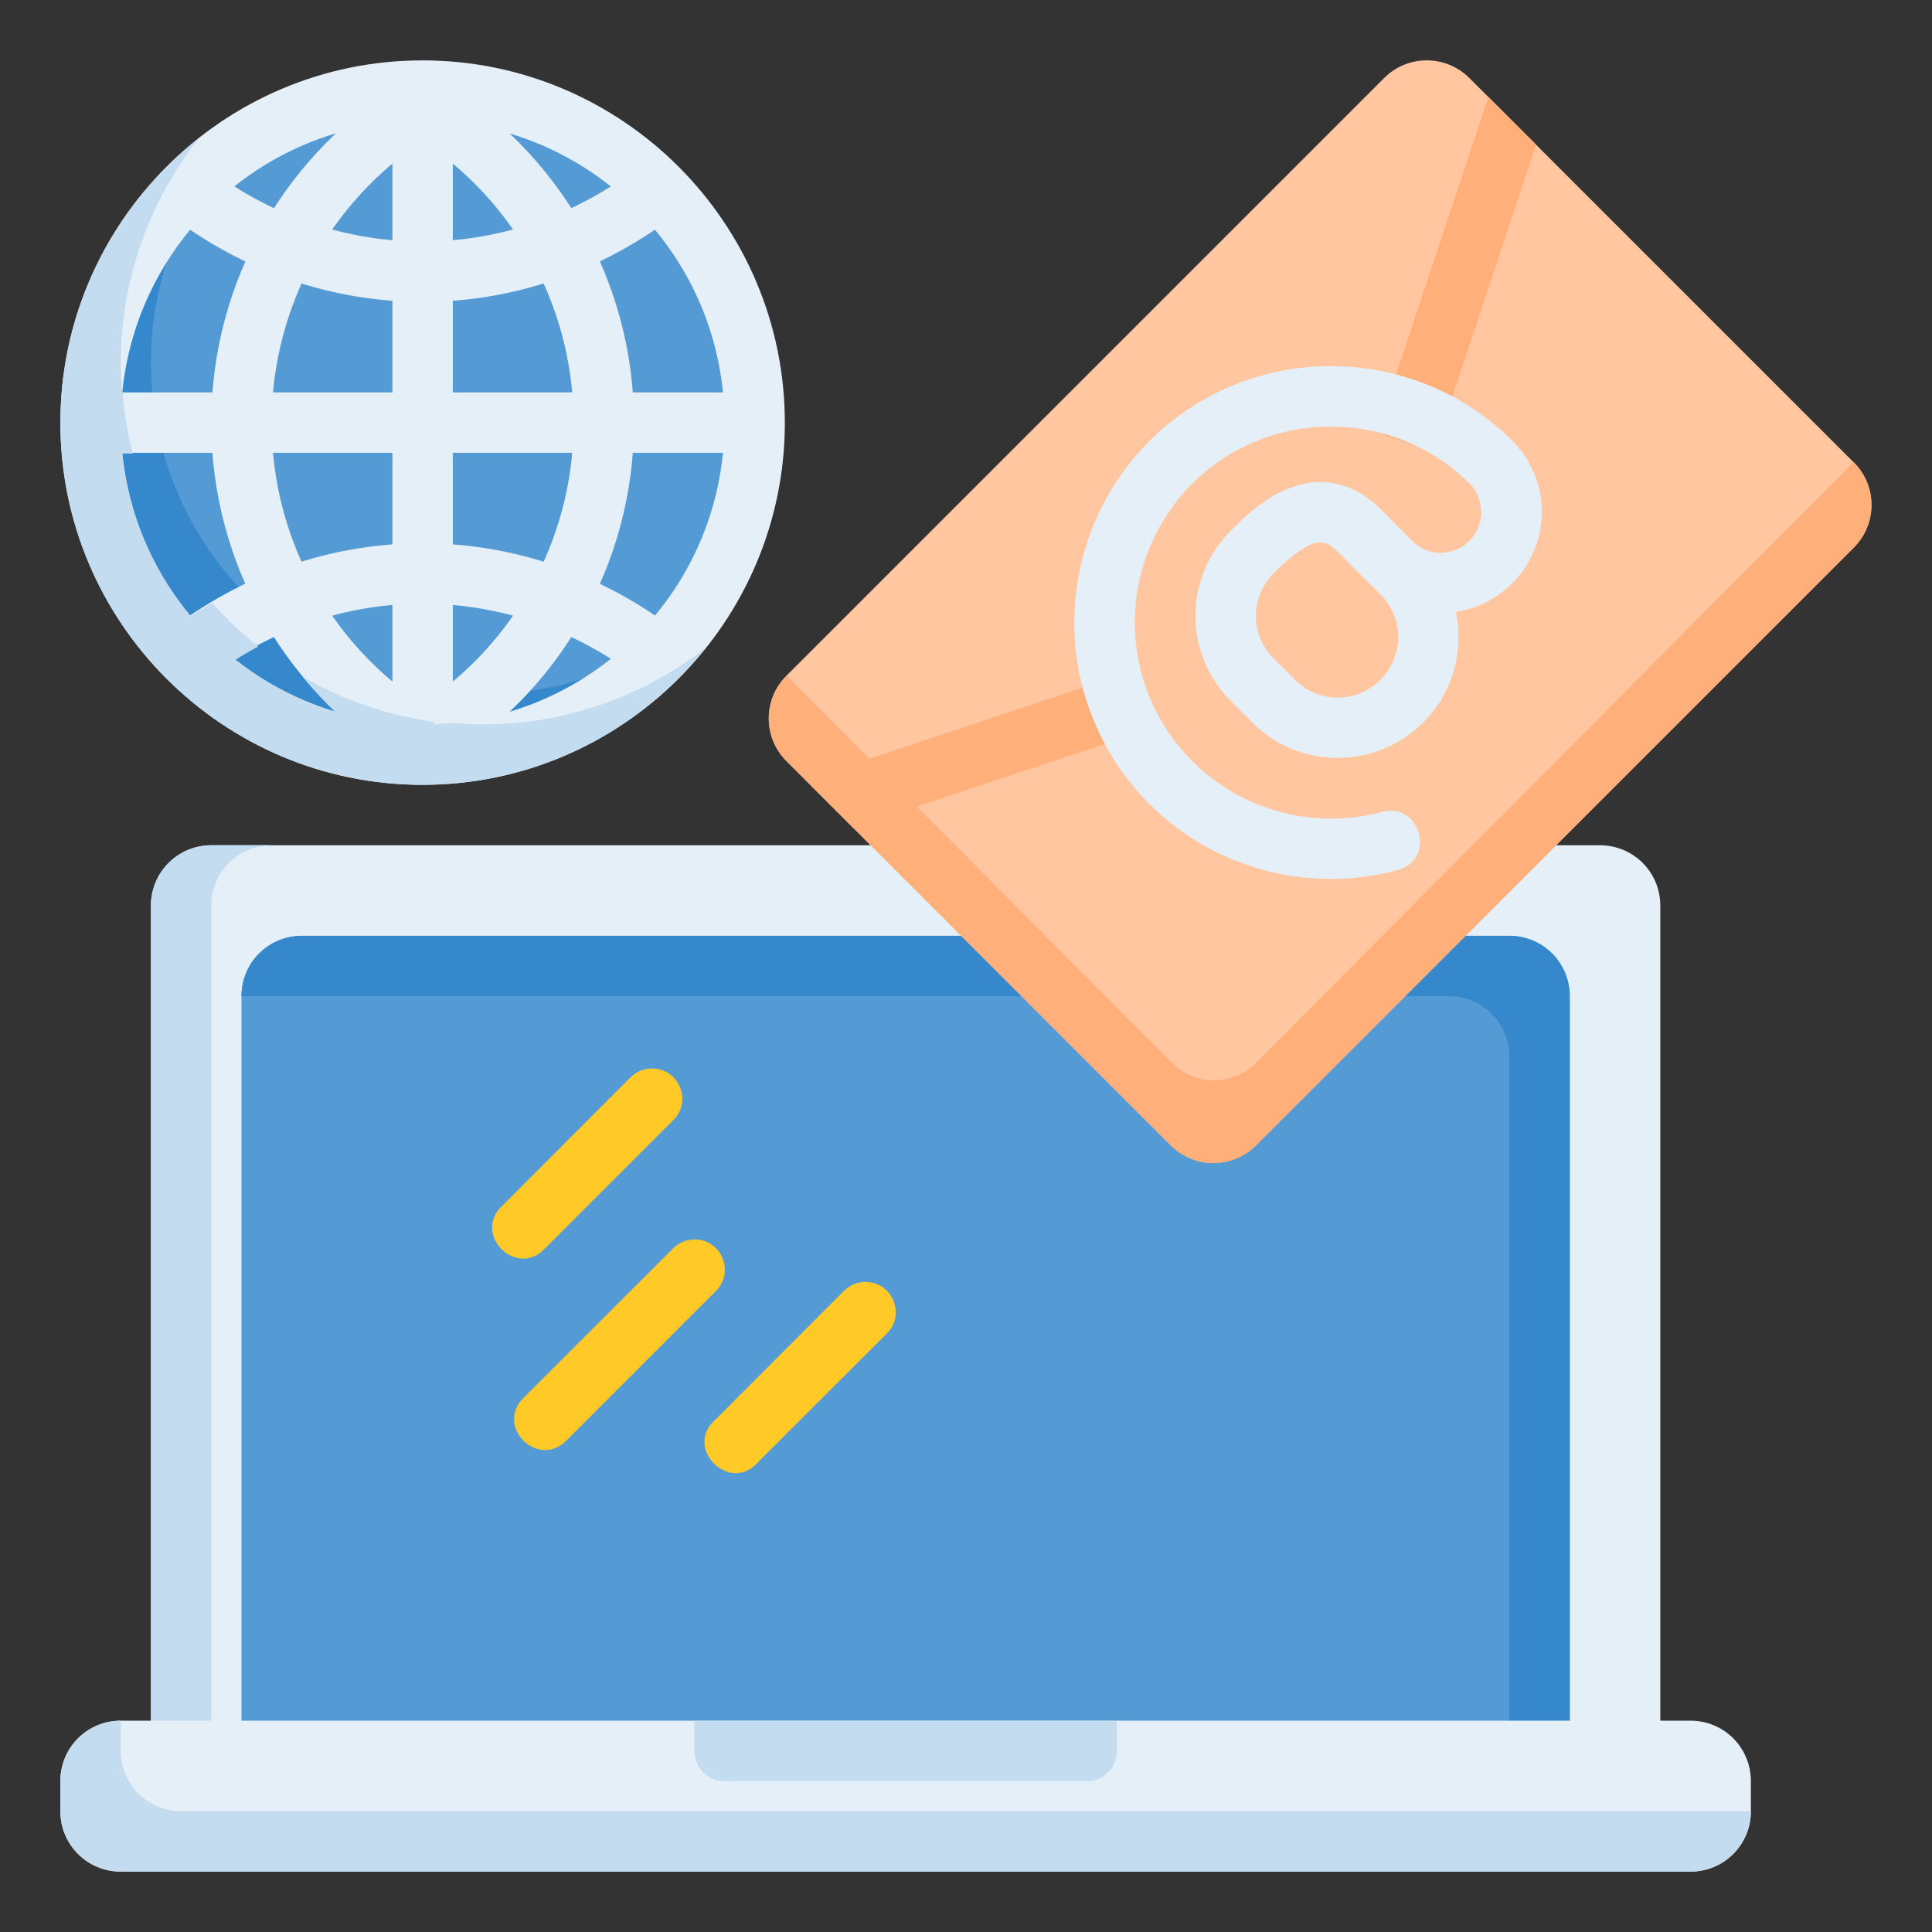 <svg width="512" height="512" viewBox="0 0 512 512" fill="none" xmlns="http://www.w3.org/2000/svg">
<rect x="0" y="0" width="512" height="512" fill="#333333" stroke="none"/>
<path d="M199.982 112.006C199.982 160.601 160.588 199.996 111.992 199.996C63.397 199.996 24.002 160.601 24.002 112.006C24.002 63.41 63.397 24.016 111.992 24.016C160.588 24.016 199.982 63.41 199.982 112.006V112.006Z" fill="#549AD4"/>
<path d="M58.484 42.234C36.767 58.869 24.022 84.659 24 112.016C24.003 160.607 63.393 199.997 111.984 200C139.201 199.959 164.867 187.325 181.5 165.781C166.151 177.575 147.341 183.979 127.984 184C79.393 183.997 40.003 144.607 40 96.016C40.039 76.537 46.54 57.621 58.484 42.234V42.234Z" fill="#3588CB"/>
<path d="M40 472V240C40 231.136 47.136 224 56 224H424C432.864 224 440 231.136 440 240V472" fill="#E4EFF8"/>
<path d="M64 472V264C64 255.136 71.136 248 80 248H400C408.864 248 416 255.136 416 264V472" fill="#549AD4"/>
<path d="M80 248C71.136 248 64 255.136 64 264H384C392.864 264 400 271.136 400 280V472H416V264C416 255.136 408.864 248 400 248H80Z" fill="#3588CB"/>
<path d="M56 224C47.136 224 40 231.136 40 240V472H56V240C56 231.136 63.136 224 72 224H56Z" fill="#C4DCF0"/>
<path d="M50.078 40.445L39.566 52.552C59.943 70.266 85.538 80.012 111.968 80.012C138.395 80.012 163.994 70.263 184.37 52.552L173.917 40.445C156.348 55.717 134.469 64.008 111.968 64.008C89.465 64.008 67.648 55.72 50.078 40.445V40.445Z" fill="#E4EFF8"/>
<path d="M23.977 103.992V119.996H199.961V103.992H23.977Z" fill="#E4EFF8"/>
<path d="M103.996 24.031V200.015H120V24.031H103.996Z" fill="#E4EFF8"/>
<path d="M111.968 16C59.049 16 16.004 59.105 16.004 112.024C16.004 164.943 59.049 207.988 111.968 207.988C164.887 207.988 207.992 164.943 207.992 112.024C207.992 59.105 164.887 16 111.968 16V16ZM111.968 32.004C156.24 32.004 191.988 67.751 191.988 112.024C191.988 156.296 156.24 191.984 111.968 191.984C67.696 191.984 32.008 156.296 32.008 112.024C32.008 67.751 67.696 32.004 111.968 32.004V32.004Z" fill="#E4EFF8"/>
<path d="M116.102 21.078L107.952 34.838C135.255 50.936 152.007 80.288 152.007 112.023C152.007 143.747 135.24 173.047 107.952 189.149L116.102 202.909C148.251 183.939 168.011 149.38 168.011 112.023C168.011 74.653 148.268 40.044 116.102 21.078V21.078Z" fill="#E4EFF8"/>
<path d="M111.968 143.969C85.538 143.969 59.943 153.715 39.566 171.429L50.078 183.536C67.648 168.261 89.465 159.973 111.968 159.973C134.469 159.973 156.348 168.264 173.917 183.536L184.37 171.429C163.994 153.718 138.395 143.969 111.968 143.969V143.969Z" fill="#E4EFF8"/>
<path d="M107.953 21.078C75.787 40.044 55.984 74.653 55.984 112.023C55.984 149.38 75.745 183.939 107.894 202.909L116.043 189.149C88.756 173.047 71.988 143.747 71.988 112.023C71.988 80.288 88.741 50.936 116.043 34.838L107.953 21.078Z" fill="#E4EFF8"/>
<path d="M448 455.992C456.864 455.992 464 463.128 464 471.992V479.992C464 488.857 456.864 495.992 448 495.992H32C23.136 495.992 16 488.857 16 479.992V471.992C16 463.128 23.136 455.992 32 455.992H448Z" fill="#E4EFF8"/>
<path d="M32 456C23.136 456 16 463.136 16 472V480C16 488.864 23.136 496 32 496H448C456.864 496 464 488.864 464 480H48C39.136 480 32 472.864 32 464V456Z" fill="#C4DCF0"/>
<path d="M184.016 456.023V463.996C183.999 468.415 187.568 472.012 191.988 472.027H288.012C292.431 472.012 296.001 468.415 295.984 463.996V456.023H184.016Z" fill="#C4DCF0"/>
<path d="M208.424 179.063L366.792 20.695C373.059 14.428 383.149 14.428 389.416 20.695L491.224 122.503C497.491 128.77 497.491 138.86 491.224 145.127L332.856 303.495C326.589 309.762 316.499 309.762 310.232 303.495L208.424 201.687C202.157 195.42 202.157 185.33 208.424 179.063V179.063Z" fill="#FFC6A0"/>
<path d="M52.672 36.688C30.381 54.292 16 81.496 16 112.031C16 164.95 59.049 207.984 111.969 207.984C142.392 207.984 169.515 193.713 187.125 171.562C170.246 184.784 149.426 191.974 127.984 191.984C125.293 191.967 122.603 191.837 119.922 191.594C117.303 191.851 114.656 191.984 111.969 191.984C67.697 191.984 32.016 156.303 32.016 112.031C32.016 109.359 32.167 106.713 32.406 104.109C32.162 101.418 32.032 98.718 32.016 96.016C32.051 74.482 39.326 53.587 52.672 36.688V36.688Z" fill="#C4DCF0"/>
<path d="M208.441 201.718L310.269 303.546C316.536 309.814 326.626 309.814 332.894 303.546L491.284 145.14C497.552 138.872 497.552 128.783 491.284 122.515L491.151 122.375C490.909 122.644 490.734 122.945 490.48 123.204L332.948 281.595C326.715 287.863 316.682 287.863 310.448 281.595L209.184 179.766C208.942 179.525 208.779 179.239 208.501 179.039C202.173 185.361 202.173 195.45 208.441 201.718V201.718Z" fill="#FFAF7A"/>
<path d="M300.891 177.578C272.991 186.794 245.137 196.15 217.266 205.453L213.453 206.719L226.094 219.36C252.716 210.482 279.351 201.641 305.969 192.75L300.891 177.578Z" fill="#FFAF7A"/>
<path d="M394.453 25.688L393.186 29.469C383.716 57.826 374.348 86.217 364.843 114.562L380.014 119.641C389.108 92.559 398.077 65.436 407.092 38.328L394.453 25.688Z" fill="#FFAF7A"/>
<path d="M167.008 285.59L133.11 319.546C125.061 327.061 136.833 338.895 144.39 330.885L178.347 296.928C183.616 291.853 179.872 282.951 172.559 283.168C170.463 283.216 168.469 284.086 167.008 285.59V285.59Z" fill="#FFCA28"/>
<path d="M178.346 330.886L138.72 370.453C131.161 378.012 142.5 389.351 150.059 381.792L189.685 342.166C194.87 337.064 191.109 328.251 183.839 328.465C181.763 328.528 179.793 329.397 178.346 330.886Z" fill="#FFCA28"/>
<path d="M223.582 342.162L189.685 376.119C180.901 383.613 193.47 396.183 200.964 387.399L234.921 353.501C240.215 348.405 236.417 339.467 229.075 339.741C226.999 339.804 225.029 340.673 223.582 342.162V342.162Z" fill="#FFCA28"/>
<path d="M291.063 193.686C305.116 223.829 338.64 239.093 370.335 230.598C380.6 227.848 376.516 212.419 366.192 215.185C341.916 221.692 316.287 209.839 305.602 186.924C294.918 164.008 302.301 136.788 322.894 122.367C343.549 107.904 371.946 110.608 389.494 128.157C391.743 130.408 393.266 134.592 392.212 138.476C391.202 142.192 388.283 145.111 384.567 146.121C380.85 147.131 376.967 146.034 374.292 143.359L365.817 134.885C359.599 128.666 351.803 126.198 343.732 128.665C336.689 130.818 331.315 135.491 326.231 140.575C313.594 153.212 313.749 173.348 326.201 185.786L331.891 191.476C344.328 203.913 364.574 204.046 377.145 191.475C385.066 183.554 388.042 172.395 385.807 162.153C386.838 162.002 387.77 161.811 388.791 161.534C397.981 159.04 405.18 151.841 407.673 142.652C410.24 133.188 407.401 123.415 400.824 116.843C377.783 93.801 340.778 90.312 313.73 109.253C310.357 111.617 307.244 114.234 304.419 117.076C284.686 136.97 278.882 167.56 291.063 193.686V193.686ZM348.284 144.001C350.67 143.286 352.381 144.077 354.504 146.2C358.285 149.982 362.06 153.755 365.829 157.524C372.194 163.89 372.027 173.953 365.817 180.162C359.608 186.372 349.556 186.528 343.19 180.163L337.5 174.473C331.312 168.284 331.179 158.255 337.537 151.889C341.861 147.572 345.436 144.852 348.284 144.001V144.001Z" fill="#E4EFF8"/>
<path d="M80.204 179.344C87.927 188.728 97.277 196.862 108.06 203.225L115.134 191.3C102.554 189.582 90.754 185.452 80.204 179.344Z" fill="#C4DCF0"/>
<path d="M56.229 159.719C50.408 163.179 44.837 167.175 39.625 171.706L50.157 183.835C55.833 178.9 61.995 174.781 68.436 171.346C64.026 167.836 59.96 163.938 56.229 159.719Z" fill="#C4DCF0"/>
<path d="M24.007 104.164V120.189H35.212C33.868 114.994 32.913 109.658 32.458 104.164H24.007Z" fill="#C4DCF0"/>
</svg>
